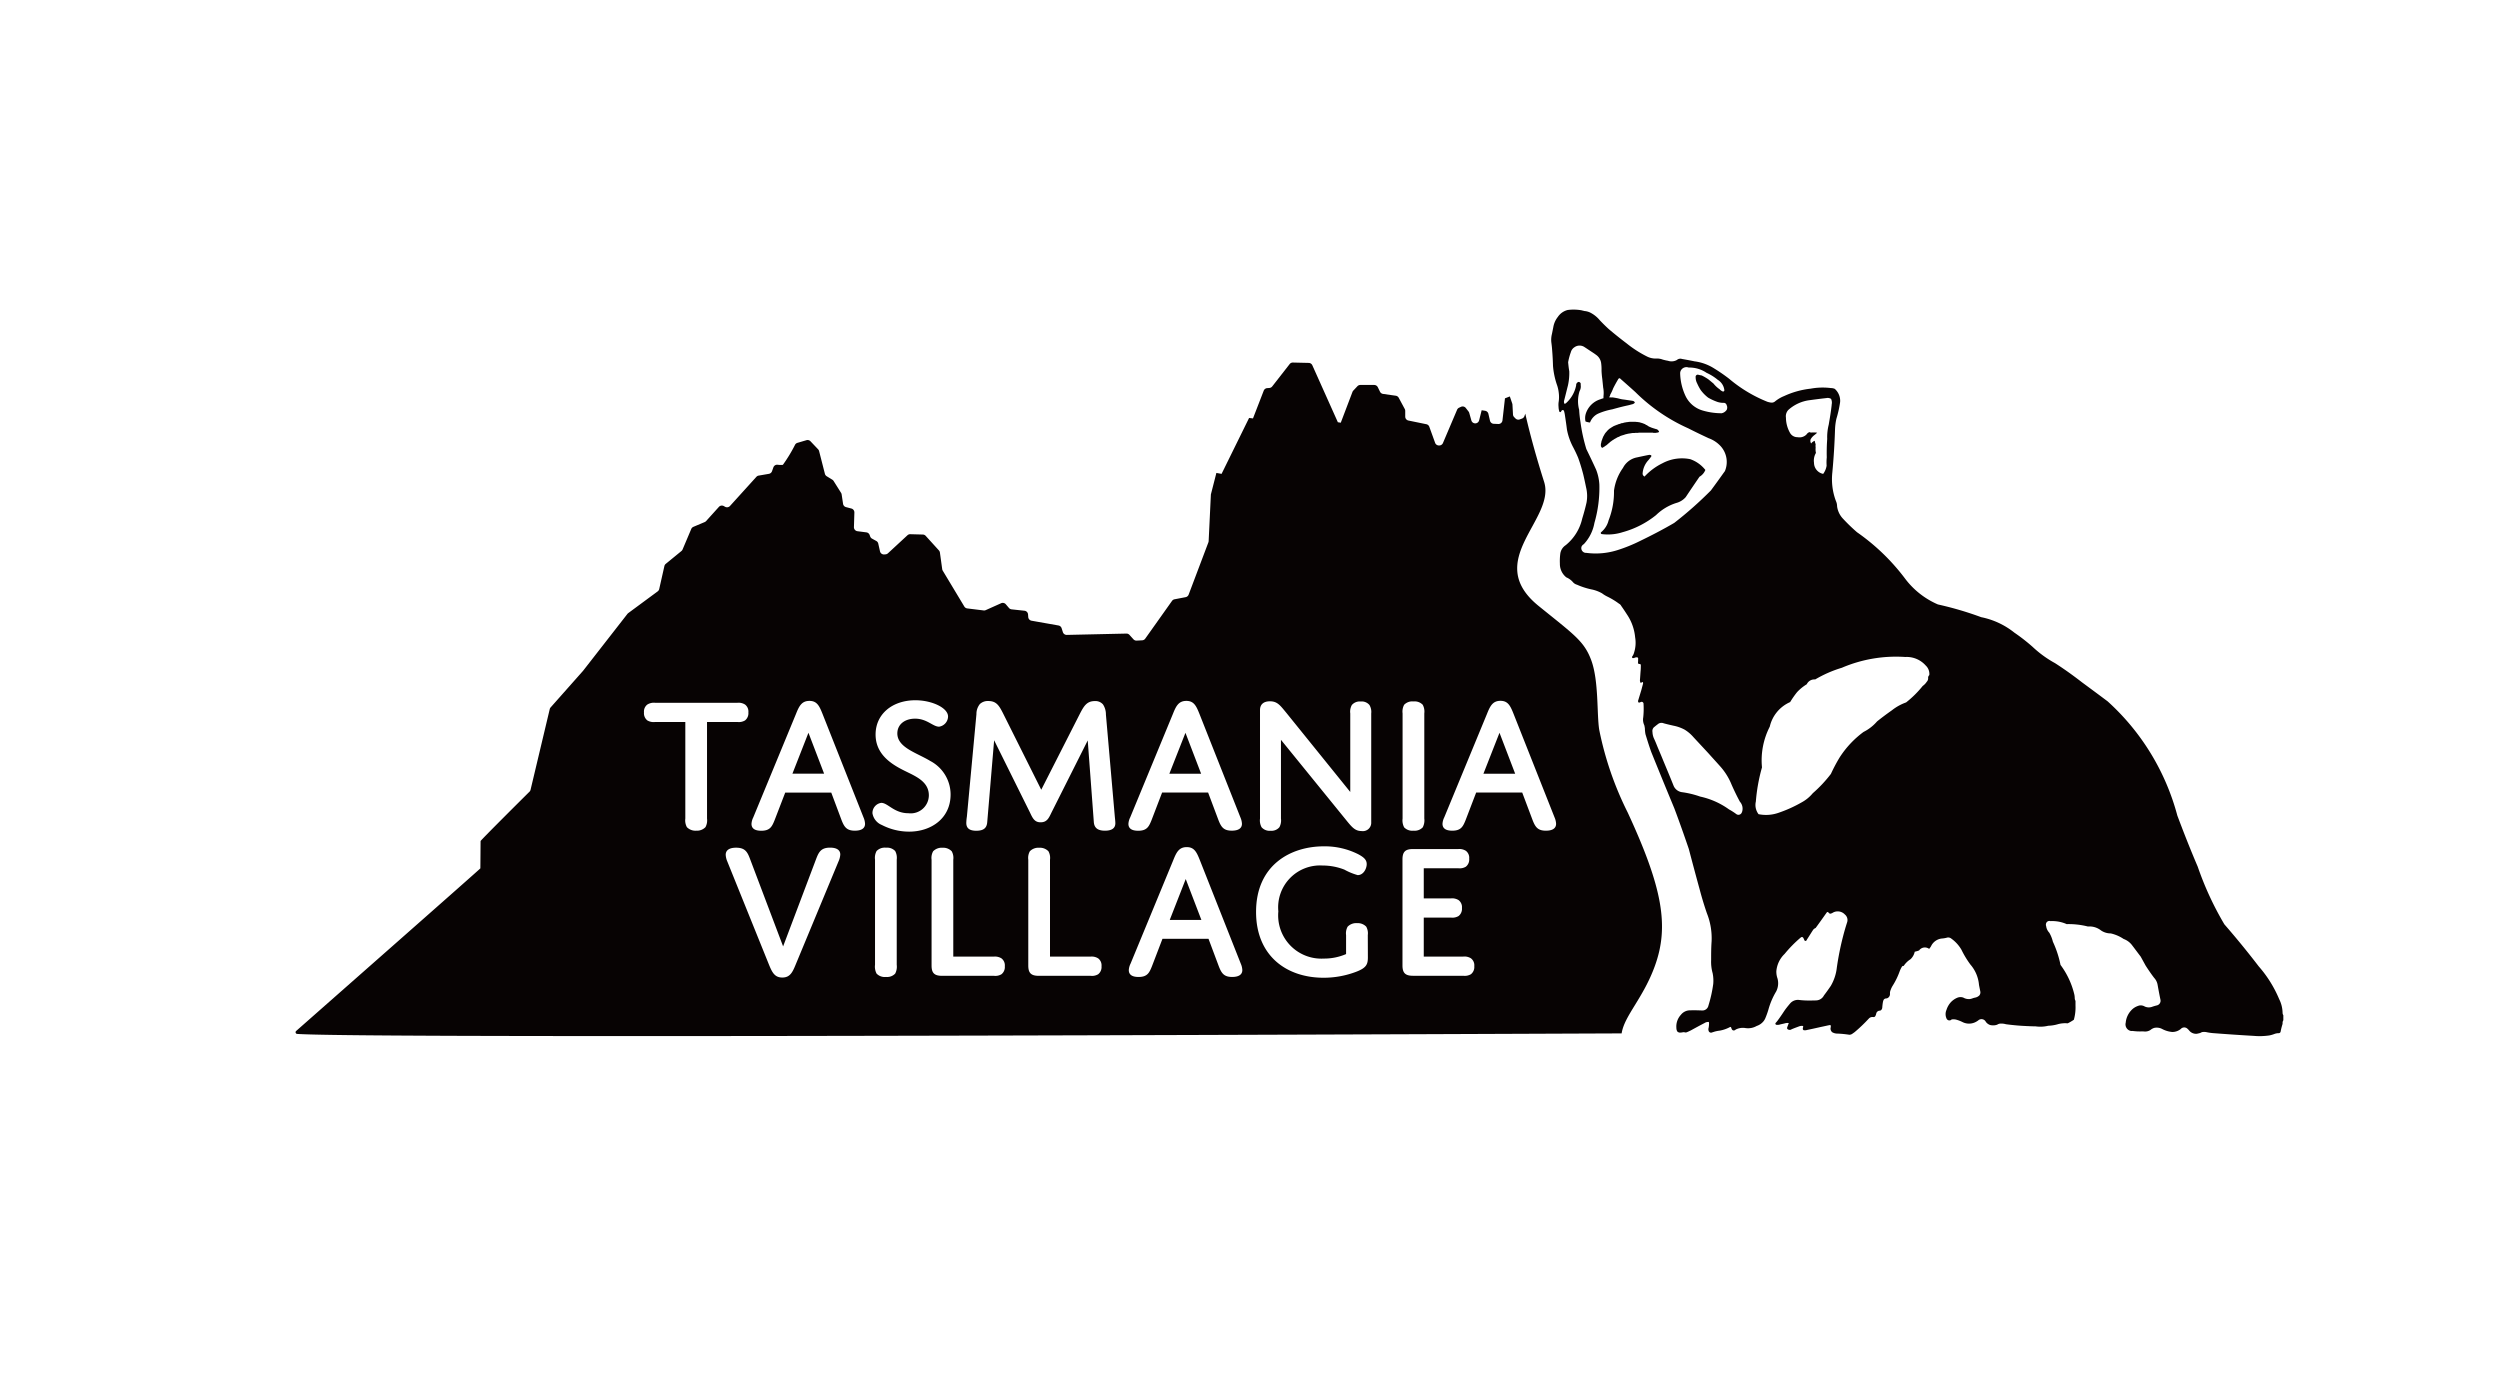 <svg xmlns="http://www.w3.org/2000/svg" xmlns:xlink="http://www.w3.org/1999/xlink" width="218" height="120" viewBox="0 0 218 120">
  <defs>
    <clipPath id="clip-path">
      <rect id="長方形_406" data-name="長方形 406" width="218" height="120" transform="translate(1048 4795)" fill="#fff"/>
    </clipPath>
    <clipPath id="clip-path-2">
      <rect id="長方形_197" data-name="長方形 197" width="173.335" height="63.35" fill="none"/>
    </clipPath>
  </defs>
  <g id="マスクグループ_116" data-name="マスクグループ 116" transform="translate(-1048 -4795)" clip-path="url(#clip-path)">
    <g id="グループ_603" data-name="グループ 603" transform="translate(1073.772 4822)">
      <g id="グループ_287" data-name="グループ 287" clip-path="url(#clip-path-2)">
        <path id="パス_387" data-name="パス 387" d="M374.743,61.525v.444a.381.381,0,0,0-.065.235.363.363,0,0,1-.013.118,5.441,5.441,0,0,0-.157.627.168.168,0,0,1-.17.144,1.059,1.059,0,0,0-.4.079,2.547,2.547,0,0,1-.418.118,5.794,5.794,0,0,1-1.346.039q-1.744-.1-3.488-.235a4.532,4.532,0,0,1-.588-.078,1.067,1.067,0,0,0-.458-.013c-.039.026-.091.039-.13.065a.191.191,0,0,1-.092.026,1.566,1.566,0,0,1-.235.052.771.771,0,0,1-.653-.287,1.231,1.231,0,0,0-.183-.183.405.405,0,0,0-.549.052,1.167,1.167,0,0,1-.732.261,2.314,2.314,0,0,1-.914-.274,1.013,1.013,0,0,0-.679-.079,1,1,0,0,0-.327.183.84.84,0,0,1-.458.131c-.078,0-.157-.013-.235-.013a4.778,4.778,0,0,1-.862-.039.5.5,0,0,1-.2-.013.583.583,0,0,1-.392-.706,1.807,1.807,0,0,1,.64-1.228,1.506,1.506,0,0,1,.562-.274.693.693,0,0,1,.457.091.837.837,0,0,0,.64.026,4.417,4.417,0,0,1,.444-.13.415.415,0,0,0,.287-.484c-.092-.431-.17-.862-.248-1.293a1.185,1.185,0,0,0-.3-.614c-.261-.34-.51-.706-.745-1.071l-.431-.784c-.261-.34-.51-.679-.771-1.019a1.609,1.609,0,0,0-.719-.522,3.3,3.3,0,0,0-1.124-.484,1.484,1.484,0,0,1-.849-.261,1.631,1.631,0,0,0-1.137-.34,6.856,6.856,0,0,0-1.855-.209,3.089,3.089,0,0,0-1.411-.261.3.3,0,0,0-.392.235.337.337,0,0,0,.013.2,1.034,1.034,0,0,0,.274.575,2.9,2.9,0,0,1,.313.784,8.982,8.982,0,0,1,.666,2.025,7,7,0,0,1,1.215,2.626,1.963,1.963,0,0,1,.026.287.484.484,0,0,0,.066.222v.405a3.987,3.987,0,0,1-.144,1.241,4.376,4.376,0,0,1-.536.313,2.4,2.4,0,0,0-.914.092,3.263,3.263,0,0,1-.784.118,2.9,2.9,0,0,1-1.111.052c-.274,0-.549-.013-.81-.026-.6-.026-1.176-.079-1.764-.157a1.464,1.464,0,0,0-.535-.052.594.594,0,0,0-.235.092,1.085,1.085,0,0,1-.614.026.759.759,0,0,1-.379-.287.42.42,0,0,0-.575-.17c-.013,0-.013,0-.026.013a1.494,1.494,0,0,1-.392.235,1.257,1.257,0,0,1-1.019-.039,3.048,3.048,0,0,0-.575-.222.992.992,0,0,0-.392-.013.235.235,0,0,1-.092.065.27.27,0,0,1-.353-.157.923.923,0,0,1,0-.745,1.778,1.778,0,0,1,.392-.679,1.64,1.64,0,0,1,.523-.366.725.725,0,0,1,.549-.026.979.979,0,0,0,.548.131.946.946,0,0,0,.261-.066,1.583,1.583,0,0,1,.235-.065.706.706,0,0,0,.353-.183.421.421,0,0,0,.092-.327l-.118-.588a3.094,3.094,0,0,0-.745-1.777,8.113,8.113,0,0,1-.784-1.293,3.109,3.109,0,0,0-.875-.967.433.433,0,0,0-.431-.079,2.5,2.5,0,0,1-.431.066,1.184,1.184,0,0,0-.875.588,1.2,1.2,0,0,1-.209.313.622.622,0,0,0-.862.118v.013a2.236,2.236,0,0,1-.392.117,1.258,1.258,0,0,1-.366.653,1.982,1.982,0,0,0-.6.588.145.145,0,0,0-.144.052,2.323,2.323,0,0,0-.2.405,6.324,6.324,0,0,1-.614,1.267,1.759,1.759,0,0,0-.17.353.8.8,0,0,0-.065.235v.118a.394.394,0,0,1-.2.366.35.35,0,0,1-.157.039.266.266,0,0,0-.183.1.717.717,0,0,0-.078.235c-.026.144-.039.274-.052.418a.365.365,0,0,1-.078.235.219.219,0,0,1-.183.079.325.325,0,0,0-.261.222.833.833,0,0,1-.079.235.175.175,0,0,1-.17.1.435.435,0,0,0-.392.117,13.618,13.618,0,0,1-1.254,1.2c-.079.052-.157.117-.248.17a.43.43,0,0,1-.222.052,9.088,9.088,0,0,0-1.019-.1.884.884,0,0,1-.457-.117.41.41,0,0,1-.144-.392.318.318,0,0,0,.013-.157.065.065,0,0,0-.065-.079H335.2c-.274.052-.536.118-.8.17-.4.091-.81.183-1.2.261a.5.5,0,0,1-.2.026h-.026a.127.127,0,0,1-.131-.144.289.289,0,0,1,.013-.1.119.119,0,0,0,0-.131.661.661,0,0,0-.353.039c-.209.079-.431.157-.64.248a.274.274,0,0,1-.248.039.188.188,0,0,1-.144-.118.287.287,0,0,1,.013-.1c.039-.118.092-.235.131-.366a.917.917,0,0,0-.379.039l-.353.079a.74.74,0,0,1-.34.039c-.013,0-.026-.013-.039-.013a.105.105,0,0,1-.039-.144,2.271,2.271,0,0,0,.17-.2c.183-.248.366-.51.535-.771s.366-.5.562-.732a.894.894,0,0,1,.745-.313,6.8,6.8,0,0,0,1.032.052c.183,0,.379,0,.562-.013a.788.788,0,0,0,.614-.431c.209-.274.405-.549.6-.836a4.024,4.024,0,0,0,.523-1.594,24.838,24.838,0,0,1,.549-2.744q.157-.608.353-1.215a.624.624,0,0,0-.2-.666.854.854,0,0,0-1.032-.17.665.665,0,0,1-.2.092.159.159,0,0,1-.13-.026l-.118-.117a.137.137,0,0,0-.118.065c-.313.444-.627.888-.954,1.332a.491.491,0,0,0-.248.209c-.17.261-.327.522-.5.784a.3.3,0,0,1-.039.066.084.084,0,0,1-.065.065.108.108,0,0,1-.131-.065,1.045,1.045,0,0,0-.1-.209.129.129,0,0,0-.183-.039c-.013.013-.026.013-.039.026a11.069,11.069,0,0,0-1.4,1.424,2.367,2.367,0,0,0-.719,1.5,1.774,1.774,0,0,0,.1.64,1.564,1.564,0,0,1-.118,1.137,6.372,6.372,0,0,0-.679,1.594,7.365,7.365,0,0,1-.274.758,1.223,1.223,0,0,1-.131.222,1.29,1.29,0,0,1-.614.431,1.5,1.5,0,0,1-.98.183,1.366,1.366,0,0,0-.849.131.294.294,0,0,1-.1.066.189.189,0,0,1-.248-.118,1.4,1.4,0,0,1-.052-.131.067.067,0,0,0-.092-.039c-.013,0-.026,0-.026.013a2.952,2.952,0,0,1-.862.3,2.993,2.993,0,0,0-.47.091c-.065.026-.131.039-.2.066-.013,0-.026.013-.039.013a.218.218,0,0,1-.274-.157.4.4,0,0,1,0-.248,2.239,2.239,0,0,0,.039-.418.249.249,0,0,0-.026-.1.593.593,0,0,0-.366.092c-.405.209-.81.431-1.215.653-.092.039-.183.091-.287.13a.293.293,0,0,1-.235.026.374.374,0,0,0-.17,0,1.444,1.444,0,0,1-.235.026.326.326,0,0,1-.235-.1.6.6,0,0,1-.079-.3,1.5,1.5,0,0,1,.392-1.15,1.016,1.016,0,0,1,.849-.392c.327-.013.666,0,1.006.013a.535.535,0,0,0,.548-.431,11.477,11.477,0,0,0,.418-1.881,3.266,3.266,0,0,0-.052-.941,3.662,3.662,0,0,1-.131-1.137c0-.535,0-1.071.039-1.607a5.884,5.884,0,0,0-.405-2.469c-.235-.679-.444-1.372-.627-2.064-.327-1.189-.64-2.365-.953-3.553-.405-1.189-.823-2.378-1.267-3.553-.679-1.633-1.346-3.266-2.012-4.912-.183-.51-.34-1.019-.5-1.542a3.007,3.007,0,0,1-.052-.5,2.21,2.21,0,0,0-.052-.287,1.114,1.114,0,0,1-.092-.679,7.242,7.242,0,0,0,.026-1.189.17.17,0,0,0-.144-.17.166.166,0,0,0-.079.013c-.039.013-.092.039-.144.052a.04.04,0,0,1-.052,0,.163.163,0,0,1-.052-.17l.274-.9q.079-.294.157-.588a.363.363,0,0,0-.013-.118.083.083,0,0,0-.078,0,.289.289,0,0,1-.066.039.048.048,0,0,1-.039.013.048.048,0,0,0-.039-.013V32.51a.519.519,0,0,1-.039-.2c.026-.287.039-.575.065-.862.013-.17.013-.327.013-.483a.137.137,0,0,0-.118-.066.124.124,0,0,1-.131-.078,3.427,3.427,0,0,0,.013-.366.108.108,0,0,0-.065-.131.4.4,0,0,0-.248.039.408.408,0,0,0-.1.026h-.026a.089.089,0,0,1-.091-.092.1.1,0,0,1,.026-.065.915.915,0,0,0,.144-.3,2.824,2.824,0,0,0,.1-1.359,4.252,4.252,0,0,0-.718-2c-.157-.248-.327-.5-.5-.745a.414.414,0,0,0-.183-.183,6.412,6.412,0,0,0-1.032-.627,2.539,2.539,0,0,1-.444-.274,3.1,3.1,0,0,0-.954-.353,6.267,6.267,0,0,1-1.241-.405.71.71,0,0,1-.34-.209,1.56,1.56,0,0,0-.588-.431,1.492,1.492,0,0,1-.562-1.2,4.981,4.981,0,0,1,.039-.888,1.058,1.058,0,0,1,.47-.719,4.169,4.169,0,0,0,1.437-2.312c.144-.47.274-.94.379-1.411a3.144,3.144,0,0,0-.039-1.306c-.078-.379-.157-.758-.248-1.137-.13-.5-.274-.98-.444-1.45-.13-.313-.274-.614-.431-.914a5.376,5.376,0,0,1-.548-1.555c-.052-.431-.118-.862-.183-1.293-.013-.092-.039-.2-.065-.3a.12.12,0,0,0-.235-.013c-.013.013-.026.026-.026.039a.133.133,0,0,1-.065.052c-.039,0-.092-.026-.092-.066a1.372,1.372,0,0,1-.065-.392,1.837,1.837,0,0,1,0-.379,2.894,2.894,0,0,0,.013-.888,3.1,3.1,0,0,0-.17-.706,6.781,6.781,0,0,1-.327-1.594c-.013-.483-.039-.954-.078-1.424-.013-.209-.039-.418-.066-.627a2.05,2.05,0,0,1,.052-.745q.059-.294.118-.588a1.948,1.948,0,0,1,.4-.9,1.445,1.445,0,0,1,.862-.6,4.029,4.029,0,0,1,1.189.026c.092.026.17.039.261.065a1.427,1.427,0,0,1,.64.209,2.61,2.61,0,0,1,.705.6c.248.261.51.522.784.771q.764.647,1.568,1.254A9.81,9.81,0,0,0,319.3,4.109a1.677,1.677,0,0,0,.706.157,1.441,1.441,0,0,1,.627.092c.144.039.3.079.444.1a.965.965,0,0,0,.784-.066.455.455,0,0,1,.444-.091c.366.065.732.131,1.1.209a4.164,4.164,0,0,1,1.7.614,14.5,14.5,0,0,1,1.306.9,12.132,12.132,0,0,0,3.344,2.012,1.827,1.827,0,0,0,.287.066.451.451,0,0,0,.379-.1,3.06,3.06,0,0,1,.8-.47,7.443,7.443,0,0,1,2.3-.64,5.8,5.8,0,0,1,1.777-.052.906.906,0,0,1,.327.066,1.4,1.4,0,0,1,.47.94,1.163,1.163,0,0,1-.013.3,9.546,9.546,0,0,1-.313,1.372,5.3,5.3,0,0,0-.118.9c-.039,1.254-.118,2.521-.235,3.776a5.431,5.431,0,0,0,.314,2.5,1.111,1.111,0,0,1,.1.457,1.936,1.936,0,0,0,.483,1.045,15.673,15.673,0,0,0,1.254,1.215,18.4,18.4,0,0,1,4.246,4.115,7.1,7.1,0,0,0,2.809,2.182,29.087,29.087,0,0,1,3.776,1.11,6.753,6.753,0,0,1,2.887,1.346,16.279,16.279,0,0,1,1.594,1.241,9.512,9.512,0,0,0,1.96,1.424c.81.522,1.594,1.084,2.351,1.672.745.549,1.489,1.1,2.234,1.659a20.555,20.555,0,0,1,6.075,9.955c.562,1.5,1.15,2.991,1.777,4.455A27.411,27.411,0,0,0,369.6,53.6c1.045,1.2,2.038,2.417,3,3.671a10.423,10.423,0,0,1,1.777,2.848,2.771,2.771,0,0,1,.3,1.2.394.394,0,0,0,.065.209M343.872,31.87a1,1,0,0,0-.313-.836,2.218,2.218,0,0,0-1.777-.745,12,12,0,0,0-5.539.941,10.544,10.544,0,0,0-2.325,1.019.73.73,0,0,0-.732.418,3.952,3.952,0,0,0-.849.692,7.851,7.851,0,0,0-.6.862,3.094,3.094,0,0,0-1.777,2.143,6.435,6.435,0,0,0-.679,3.553,15.3,15.3,0,0,0-.535,2.979,1.323,1.323,0,0,0,.235,1.1,3.278,3.278,0,0,0,1.738-.118,11.405,11.405,0,0,0,2-.9,3.305,3.305,0,0,0,.993-.81,11.352,11.352,0,0,0,1.58-1.685,14.577,14.577,0,0,1,.745-1.411,8.4,8.4,0,0,1,2.1-2.247,3.816,3.816,0,0,0,1.176-.914c.418-.34.862-.666,1.306-.98a4.342,4.342,0,0,1,1.228-.679,8.869,8.869,0,0,0,1.45-1.437,1.339,1.339,0,0,0,.353-.366.423.423,0,0,0,.118-.34.306.306,0,0,1,.1-.235M335.355,8.289a.763.763,0,0,0-.052-.509.576.576,0,0,0-.418-.066c-.484.052-.98.118-1.463.183a3.42,3.42,0,0,0-1.829.836.8.8,0,0,0-.222.692,2.729,2.729,0,0,0,.353,1.319.737.737,0,0,0,.666.379.856.856,0,0,0,.771-.235.519.519,0,0,1,.261-.209.4.4,0,0,0,.17.039,2.091,2.091,0,0,1,.5.013,2.112,2.112,0,0,1-.261.222,1.26,1.26,0,0,0-.3.34.4.4,0,0,0,.039.379.627.627,0,0,1,.313-.235,1.281,1.281,0,0,0,.078.3,1.157,1.157,0,0,0,0,.3,1.343,1.343,0,0,0,.026.457,1.325,1.325,0,0,0-.17.862.993.993,0,0,0,.8.967,1.6,1.6,0,0,0,.3-.719,4.387,4.387,0,0,1,.013-.719q-.02-.8.039-1.607a4.409,4.409,0,0,1,.131-1.241c.1-.588.2-1.163.261-1.751m-7.825,35.534a.9.9,0,0,0-.183-.914c-.261-.484-.5-.98-.719-1.476a5.493,5.493,0,0,0-1.058-1.672c-.313-.353-.627-.692-.941-1.045-.444-.483-.9-.967-1.346-1.45a3.225,3.225,0,0,0-.758-.64,3.454,3.454,0,0,0-.954-.34c-.287-.065-.575-.131-.862-.209a.5.5,0,0,0-.47.039c-.1.079-.209.157-.313.248a.449.449,0,0,0-.2.47,1.521,1.521,0,0,0,.117.536c.118.248.222.509.327.771.17.405.34.8.5,1.2.3.719.6,1.437.888,2.156a.925.925,0,0,0,.771.588,7.935,7.935,0,0,1,1.554.379,6.749,6.749,0,0,1,2.522,1.123,4.945,4.945,0,0,1,.614.392.313.313,0,0,0,.444-.039.529.529,0,0,0,.065-.118M326.2,8.747a.469.469,0,0,0,0-.418.26.26,0,0,0-.287-.2,1.716,1.716,0,0,1-.509-.079,4.683,4.683,0,0,1-.823-.379,3.362,3.362,0,0,1-.64-.653,4.184,4.184,0,0,1-.314-.588,1.12,1.12,0,0,1-.13-.535c-.013-.026-.013-.039,0-.052a.183.183,0,0,1,.209-.17,2.681,2.681,0,0,0,.314.066,4.264,4.264,0,0,1,.588.34c.144.118.3.248.444.366a2.412,2.412,0,0,0,.536.5.67.67,0,0,0,.3.2A.126.126,0,0,0,326,7.049V7.022a1.219,1.219,0,0,0-.575-.9,4.265,4.265,0,0,0-.98-.614,2.645,2.645,0,0,0-1.555-.457.554.554,0,0,0-.705.3.519.519,0,0,0-.039.2,4.9,4.9,0,0,0,.484,2.012A2.393,2.393,0,0,0,324.12,8.8a5.83,5.83,0,0,0,1.646.235.693.693,0,0,0,.431-.287M326.04,14.1a2.057,2.057,0,0,0-.34-2.169,2.635,2.635,0,0,0-1.071-.719c-.588-.274-1.189-.562-1.777-.862a15.508,15.508,0,0,1-4.612-3.161c-.418-.379-.862-.771-1.293-1.15a.124.124,0,0,0-.131-.052c-.026.026-.066.052-.079.092q-.235.392-.431.784a3.61,3.61,0,0,1-.235.51c-.013.026-.026.039-.026.065a.527.527,0,0,1-.1.209.746.746,0,0,1,.17.013.857.857,0,0,1,.183,0c.157.026.327.052.483.091a2.7,2.7,0,0,0,.471.092c.209.026.418.066.64.092.052.013.092.013.144.026a.24.24,0,0,1,.131.091.225.225,0,0,1,.026.066.44.44,0,0,1-.209.131c-.118.026-.235.065-.353.091-.47.1-.94.222-1.4.353a5.657,5.657,0,0,0-1.215.366,1.391,1.391,0,0,0-.732.784,1.411,1.411,0,0,1-.392-.092,1.329,1.329,0,0,1,.026-.679,1.929,1.929,0,0,1,1.267-1.254,2.28,2.28,0,0,1,.274-.092,2.526,2.526,0,0,1,.013-.313,2.382,2.382,0,0,0-.039-.614c-.026-.261-.052-.51-.078-.758a6.924,6.924,0,0,1-.065-.719,4.036,4.036,0,0,0-.039-.692,1.046,1.046,0,0,0-.444-.692c-.1-.078-.222-.157-.34-.235-.222-.144-.431-.287-.653-.431a.766.766,0,0,0-.875,0,.742.742,0,0,0-.327.444,5.107,5.107,0,0,0-.235.875c.026.261.052.522.1.784a4.937,4.937,0,0,1-.118,1.241c-.118.457-.222.9-.34,1.346a.4.4,0,0,0,.039.248.233.233,0,0,0,.131-.052,2.8,2.8,0,0,0,.888-1.554.285.285,0,0,1,.209-.3.115.115,0,0,1,.065.013.185.185,0,0,1,.118.235.812.812,0,0,1-.092.549,2.9,2.9,0,0,0-.039,1.633,10.127,10.127,0,0,0,.118,1.085,14.671,14.671,0,0,0,.509,2.338c.287.588.575,1.189.849,1.79a4.191,4.191,0,0,1,.287,1.319,11.069,11.069,0,0,1-.431,3.331,3.634,3.634,0,0,1-.927,1.855.461.461,0,0,0-.2.222.418.418,0,0,0,.287.523.493.493,0,0,0,.131.013,6.274,6.274,0,0,0,2.744-.248,13.508,13.508,0,0,0,1.907-.771c1.032-.5,2.038-1.019,3.018-1.594a32.916,32.916,0,0,0,3.2-2.835c.405-.548.81-1.11,1.2-1.659" transform="translate(-201.408 0)" fill="#070303"/>
        <path id="パス_388" data-name="パス 388" d="M332.245,37.277a1.181,1.181,0,0,1-.51.588c-.4.588-.81,1.189-1.2,1.777a1.658,1.658,0,0,1-.823.51,4.428,4.428,0,0,0-1.764,1.058,8.017,8.017,0,0,1-2.913,1.489,4.212,4.212,0,0,1-1.8.17c-.013,0-.039-.013-.052-.013a.1.1,0,0,1-.039-.144,1.934,1.934,0,0,0,.666-1.045,6.73,6.73,0,0,0,.47-2.587,4.385,4.385,0,0,1,.784-1.986,1.735,1.735,0,0,1,1.215-.915c.366-.078.719-.157,1.071-.222a.364.364,0,0,1,.17.039.1.1,0,0,1,0,.118c-.079.1-.157.209-.235.3a1.889,1.889,0,0,0-.51,1.2.3.3,0,0,0,.17.235,5.272,5.272,0,0,1,1.567-1.163,3.61,3.61,0,0,1,2.417-.353,2.9,2.9,0,0,1,1.319.94" transform="translate(-209.312 -23.293)" fill="#070303"/>
        <path id="パス_389" data-name="パス 389" d="M328.233,28.636v.013l-.013.013h-.013l-.013.013h-.013l-.013.013h-.026l-.013.013h-.039l-.013.013H328l-.013.013h-.248l-.052-.013h-1.228l-.052.013h-.235l-.066.013h-.17l-.091.013-.079.013-.078.013-.092.013-.079.013-.091.026-.079.013-.078.026-.079.026-.078.026-.092.026-.079.026-.078.026-.066.039-.078.039-.079.026-.078.039-.079.052-.078.039-.066.039-.078.052-.065.039-.078.052-.066.052-.078.052-.066.066-.065.052-.079.065-.013.013-.013.013-.013.013-.013.013-.013.013-.026.013-.013.013-.013.013-.013.013-.026.013h-.013l-.013.013-.013.013-.026.013-.013.013-.013.013-.013.013-.026.013h-.013l-.013.013-.026.013-.013.013-.013.013-.026.013h-.013l-.026.013-.013.013-.026.013-.013.013h-.026l-.013-.013v-.013l-.013-.013-.013-.013v-.013H323.2v-.013l-.013-.013V29.93l-.013-.013v-.026h-.013v-.2l.026-.078.013-.079.013-.065.026-.079.026-.065.026-.079.026-.065.026-.066.026-.065.039-.066.039-.065.026-.052.039-.066.039-.052.039-.052.052-.052.039-.052.052-.052.039-.052.052-.039.052-.052.052-.039.065-.039.052-.039.066-.039.065-.039.052-.039.065-.026.079-.039.065-.026.052-.013.039-.026.052-.013.039-.013.052-.026.039-.013.052-.013.052-.013.039-.013.052-.026.039-.013.052-.013h.052l.039-.013.052-.013.052-.013.039-.013.052-.013h.052l.039-.013h.052l.052-.013h.039l.052-.013h.052l.052-.013h.509l.052.013h.092l.052.013h.039l.039.013h.052l.039.013.052.013.039.013.052.013.039.013.039.013.052.013.039.013.039.026.039.013.052.013.039.026.039.026.039.026.039.013.052.026.013.013.026.013.013.013.026.013.013.013.026.013.013.013.026.013h.013l.026.013.013.013.026.013h.026l.013.013.026.013h.013l.026.013.026.013h.013l.026.013h.026l.013.013.026.013h.026l.013.013h.026l.026.013h.013l.026.013h.026l.013.013h.013l.013.013h.039l.013.013h.026l.026.013H328l.013.013h.013l.013.013h.026l.013.013.013.013h.013l.013.013.013.013.013.013.013.013.013.013.013.013v.013l.013.013.013.013.013.026v.013Z" transform="translate(-209.336 -17.983)" fill="#070303"/>
        <path id="パス_390" data-name="パス 390" d="M115.639,71.6c-46.49.194-110.414.392-115.5.046a.147.147,0,0,1-.087-.257c2-1.763,16.058-14.141,16.064-14.18l.019-2.381c.015-.086,4.233-4.274,4.233-4.274a.352.352,0,0,0,.12-.177l1.681-7.069a.355.355,0,0,1,.074-.133l2.822-3.184.014-.017,3.862-4.955a.36.36,0,0,1,.068-.067l2.568-1.895a.35.35,0,0,0,.133-.2l.453-2.007a.351.351,0,0,1,.119-.193l1.366-1.119a.353.353,0,0,0,.1-.134l.758-1.79a.35.35,0,0,1,.186-.186l.984-.415a.349.349,0,0,0,.124-.088l1.116-1.236a.35.35,0,0,1,.431-.07l.106.06a.35.35,0,0,0,.43-.07l2.3-2.539a.348.348,0,0,1,.2-.11l.894-.154a.35.35,0,0,0,.27-.227l.12-.337a.349.349,0,0,1,.364-.23,1.827,1.827,0,0,0,.464.01,13.031,13.031,0,0,0,1.062-1.75.348.348,0,0,1,.207-.167l.786-.232a.35.35,0,0,1,.352.094l.665.7a.347.347,0,0,1,.086.155l.507,1.983a.349.349,0,0,0,.156.211l.488.3a.357.357,0,0,1,.113.112l.652,1.036a.348.348,0,0,1,.05.134l.124.825a.35.35,0,0,0,.258.286l.467.122a.35.35,0,0,1,.262.349l-.039,1.28A.35.35,0,0,0,49,27.81l.775.1a.35.35,0,0,1,.284.225l.05.136a.35.35,0,0,0,.163.187l.364.2a.351.351,0,0,1,.176.231l.152.675a.35.35,0,0,0,.368.272l.114-.009a.349.349,0,0,0,.211-.092l1.7-1.571a.351.351,0,0,1,.248-.093L54.7,28.1a.349.349,0,0,1,.248.114L56.1,29.482a.347.347,0,0,1,.088.187l.2,1.447a.347.347,0,0,0,.046.132l1.881,3.127a.351.351,0,0,0,.257.167L60,34.718a.346.346,0,0,0,.186-.028l1.339-.6a.35.35,0,0,1,.409.091l.276.322a.349.349,0,0,0,.228.12l1.125.121a.349.349,0,0,1,.311.323l.017.228a.349.349,0,0,0,.288.319l2.349.416a.35.35,0,0,1,.272.237l.11.342a.35.35,0,0,0,.341.243l5.2-.116a.351.351,0,0,1,.267.115l.346.383a.349.349,0,0,0,.277.115l.484-.025a.349.349,0,0,0,.268-.147l2.335-3.29a.351.351,0,0,1,.219-.141l.969-.186a.351.351,0,0,0,.261-.22L79.6,28.78a.345.345,0,0,0,.022-.107l.193-4.035a.334.334,0,0,1,.011-.07l.471-1.841.452.083,2.4-4.877.339.042.937-2.42a.35.35,0,0,1,.3-.222l.19-.014a.351.351,0,0,0,.25-.134l1.52-1.948a.349.349,0,0,1,.284-.135l1.383.032a.35.35,0,0,1,.311.206l2.226,4.967.254.042,1.021-2.686a.345.345,0,0,1,.072-.115l.358-.381a.349.349,0,0,1,.255-.11h1.212a.35.35,0,0,1,.314.2l.189.388a.35.35,0,0,0,.265.192l1.11.158a.349.349,0,0,1,.259.181l.524.975a.348.348,0,0,1,.042.166v.5a.349.349,0,0,0,.279.342l1.562.32a.351.351,0,0,1,.259.224l.506,1.4a.35.35,0,0,0,.3.229l.033,0a.35.35,0,0,0,.35-.212l1.233-2.9a.35.35,0,0,1,.174-.18l.162-.075a.349.349,0,0,1,.424.1l.24.309a.348.348,0,0,1,.06.119l.186.659a.35.35,0,0,0,.676-.01l.221-.881.3.047a.35.35,0,0,1,.287.266l.139.6a.35.35,0,0,0,.326.269l.4.017a.35.35,0,0,0,.362-.31l.218-1.927.424-.167.211.622a.35.35,0,0,1,.018.093l.047.863a.349.349,0,0,0,.1.225l.117.119a.35.35,0,0,0,.371.083l.2-.074a.349.349,0,0,0,.208-.21l.077-.215c.408,1.794.948,3.759,1.641,5.945,1.035,3.264-5.38,6.848-.483,10.817,3.084,2.5,3.963,3.057,4.585,4.716.683,1.822.479,4.77.709,6.114a28.573,28.573,0,0,0,2.475,7.179c3.061,6.605,3.621,9.935,2.374,13.38-1.023,2.829-2.664,4.343-2.9,5.883m-73.12-7.582-2.9-7.668c-.222-.58-.427-.939-1.2-.939-.615,0-.905.239-.905.615a1.664,1.664,0,0,0,.137.58l3.62,8.966c.291.717.512,1.161,1.179,1.161s.888-.444,1.178-1.161l3.723-8.966a1.712,1.712,0,0,0,.154-.6c0-.359-.273-.6-.888-.6-.768,0-.973.359-1.2.939Zm9.908-7.565a1.243,1.243,0,0,0-.136-.752.973.973,0,0,0-.8-.29.988.988,0,0,0-.82.29,1.241,1.241,0,0,0-.137.752v9.17a1.3,1.3,0,0,0,.137.769.988.988,0,0,0,.82.29.973.973,0,0,0,.8-.29,1.3,1.3,0,0,0,.136-.769Zm4.931,8.453V56.453a1.185,1.185,0,0,0-.136-.734,1.024,1.024,0,0,0-.8-.307,1.038,1.038,0,0,0-.82.307,1.182,1.182,0,0,0-.137.734v9.221c0,.615.2.905.905.905h4.525a1.044,1.044,0,0,0,.666-.137.8.8,0,0,0,.291-.7.764.764,0,0,0-.291-.683,1.049,1.049,0,0,0-.666-.154Zm8.434,0V56.453a1.182,1.182,0,0,0-.137-.734,1.023,1.023,0,0,0-.8-.307,1.038,1.038,0,0,0-.82.307,1.182,1.182,0,0,0-.137.734v9.221c0,.615.2.905.905.905h4.525a1.045,1.045,0,0,0,.666-.137.8.8,0,0,0,.291-.7.764.764,0,0,0-.291-.683,1.05,1.05,0,0,0-.666-.154Zm14.722.854c.239.615.461.922,1.161.922.6,0,.888-.222.888-.6a1.578,1.578,0,0,0-.137-.564L78.858,56.5c-.273-.683-.478-1.144-1.144-1.144-.683,0-.905.461-1.179,1.144l-3.722,9.016a1.451,1.451,0,0,0-.154.564c0,.375.256.6.854.6.768,0,.939-.376,1.161-.922l.922-2.408h4.013Zm-2.886-7.616,1.366,3.569H76.228ZM93.5,63.027a1.184,1.184,0,0,0-.137-.734,1.027,1.027,0,0,0-.8-.307,1.041,1.041,0,0,0-.82.307,1.184,1.184,0,0,0-.137.734v1.656a4.827,4.827,0,0,1-1.946.393A3.769,3.769,0,0,1,85.7,60.961a3.654,3.654,0,0,1,3.859-4,5.2,5.2,0,0,1,1.9.359,5.329,5.329,0,0,0,1.161.478c.513,0,.785-.581.785-.956s-.239-.6-.751-.871a6.477,6.477,0,0,0-2.988-.683c-2.886,0-5.909,1.622-5.909,5.721,0,3.808,2.63,5.738,5.891,5.738a7.965,7.965,0,0,0,2.817-.512c.905-.341,1.042-.649,1.042-1.263ZM98.38,57.2h3.006a1.046,1.046,0,0,0,.666-.137.8.8,0,0,0,.29-.7.764.764,0,0,0-.29-.683,1.051,1.051,0,0,0-.666-.154H97.424c-.649,0-.9.24-.9.905v9.239c0,.632.222.905.9.905h4.406a1.045,1.045,0,0,0,.666-.137.8.8,0,0,0,.29-.7.764.764,0,0,0-.29-.683,1.05,1.05,0,0,0-.666-.154H98.38v-3.4h2.374a1.045,1.045,0,0,0,.666-.137.8.8,0,0,0,.29-.7.764.764,0,0,0-.29-.683,1.05,1.05,0,0,0-.666-.154H98.38Zm-62.5-12.755H38.53a1.044,1.044,0,0,0,.666-.137.8.8,0,0,0,.291-.7.764.764,0,0,0-.291-.683,1.047,1.047,0,0,0-.666-.154H31.358a1.072,1.072,0,0,0-.683.154.764.764,0,0,0-.291.683.8.8,0,0,0,.291.7,1.072,1.072,0,0,0,.683.137h2.63v8.419a1.241,1.241,0,0,0,.137.752,1.041,1.041,0,0,0,.82.307,1.027,1.027,0,0,0,.8-.307,1.244,1.244,0,0,0,.136-.752Zm11.731,8.556c.239.615.461.922,1.161.922.6,0,.888-.222.888-.6a1.578,1.578,0,0,0-.137-.564L45.957,43.75c-.273-.683-.478-1.144-1.144-1.144-.683,0-.905.461-1.179,1.144l-3.722,9.016a1.451,1.451,0,0,0-.154.564c0,.375.256.6.854.6.769,0,.939-.376,1.161-.922L42.7,50.6h4.013Zm-2.886-7.616,1.366,3.569H43.327Zm7.751.051c0-.751.615-1.281,1.554-1.281,1.025,0,1.554.7,2.083.7a.915.915,0,0,0,.785-.888c0-.752-1.4-1.417-2.852-1.417-2,0-3.467,1.2-3.467,2.988,0,2.186,2.2,2.971,3.211,3.5.717.375,1.434.854,1.434,1.81a1.582,1.582,0,0,1-1.776,1.554c-1.263,0-1.793-.905-2.374-.905a.892.892,0,0,0-.768.905,1.333,1.333,0,0,0,.82,1.025,5.184,5.184,0,0,0,2.374.58c1.913,0,3.62-1.144,3.62-3.244a3.307,3.307,0,0,0-1.776-2.92c-1.178-.717-2.869-1.161-2.869-2.408m12.55,4.918-3.347-6.694c-.324-.632-.564-1.042-1.264-1.042a1.012,1.012,0,0,0-.734.256,1.364,1.364,0,0,0-.307.888L58.54,52.7a4.269,4.269,0,0,0-.051.546c0,.444.256.683.871.683.683,0,.922-.273.956-.769l.6-7.121,3.125,6.3c.239.512.41.854.922.854.563,0,.717-.359.956-.854l3.159-6.284.53,7.1c.034.512.324.769.973.769s.905-.256.905-.649c0-.171-.034-.444-.051-.632L70.664,43.8a1.581,1.581,0,0,0-.256-.888.872.872,0,0,0-.717-.29c-.7,0-.956.461-1.264,1.042Zm15.452,2.647c.239.615.461.922,1.161.922.6,0,.888-.222.888-.6a1.578,1.578,0,0,0-.137-.564L78.824,43.75c-.273-.683-.478-1.144-1.144-1.144-.683,0-.905.461-1.178,1.144L72.78,52.766a1.457,1.457,0,0,0-.154.564c0,.375.256.6.854.6.768,0,.939-.376,1.161-.922l.922-2.408h4.013ZM77.6,45.389l1.366,3.569H76.195ZM85.927,46l5.686,7c.512.632.785.956,1.349.956a.73.73,0,0,0,.837-.769V43.7a1.178,1.178,0,0,0-.154-.734.881.881,0,0,0-.769-.307.9.9,0,0,0-.768.307,1.184,1.184,0,0,0-.137.734v6.848l-5.6-6.933c-.5-.6-.751-.974-1.4-.974-.564,0-.871.273-.871.769v9.461a1.241,1.241,0,0,0,.137.752.917.917,0,0,0,.785.307.9.9,0,0,0,.769-.307,1.241,1.241,0,0,0,.137-.752Zm12.5-2.305a1.239,1.239,0,0,0-.137-.751.972.972,0,0,0-.8-.29.987.987,0,0,0-.82.29,1.237,1.237,0,0,0-.137.751v9.17a1.3,1.3,0,0,0,.137.769.988.988,0,0,0,.82.29.973.973,0,0,0,.8-.29,1.3,1.3,0,0,0,.137-.769Zm9.443,9.307c.239.615.461.922,1.161.922.6,0,.888-.222.888-.6a1.584,1.584,0,0,0-.136-.564l-3.569-9.016c-.273-.683-.478-1.144-1.144-1.144-.683,0-.905.461-1.179,1.144l-3.723,9.016a1.455,1.455,0,0,0-.154.564c0,.375.256.6.854.6.769,0,.939-.376,1.161-.922l.922-2.408h4.013Zm-2.886-7.616,1.366,3.569h-2.767Z" transform="translate(0 -8.488)" fill="#070303"/>
      </g>
    </g>
  </g>
</svg>
